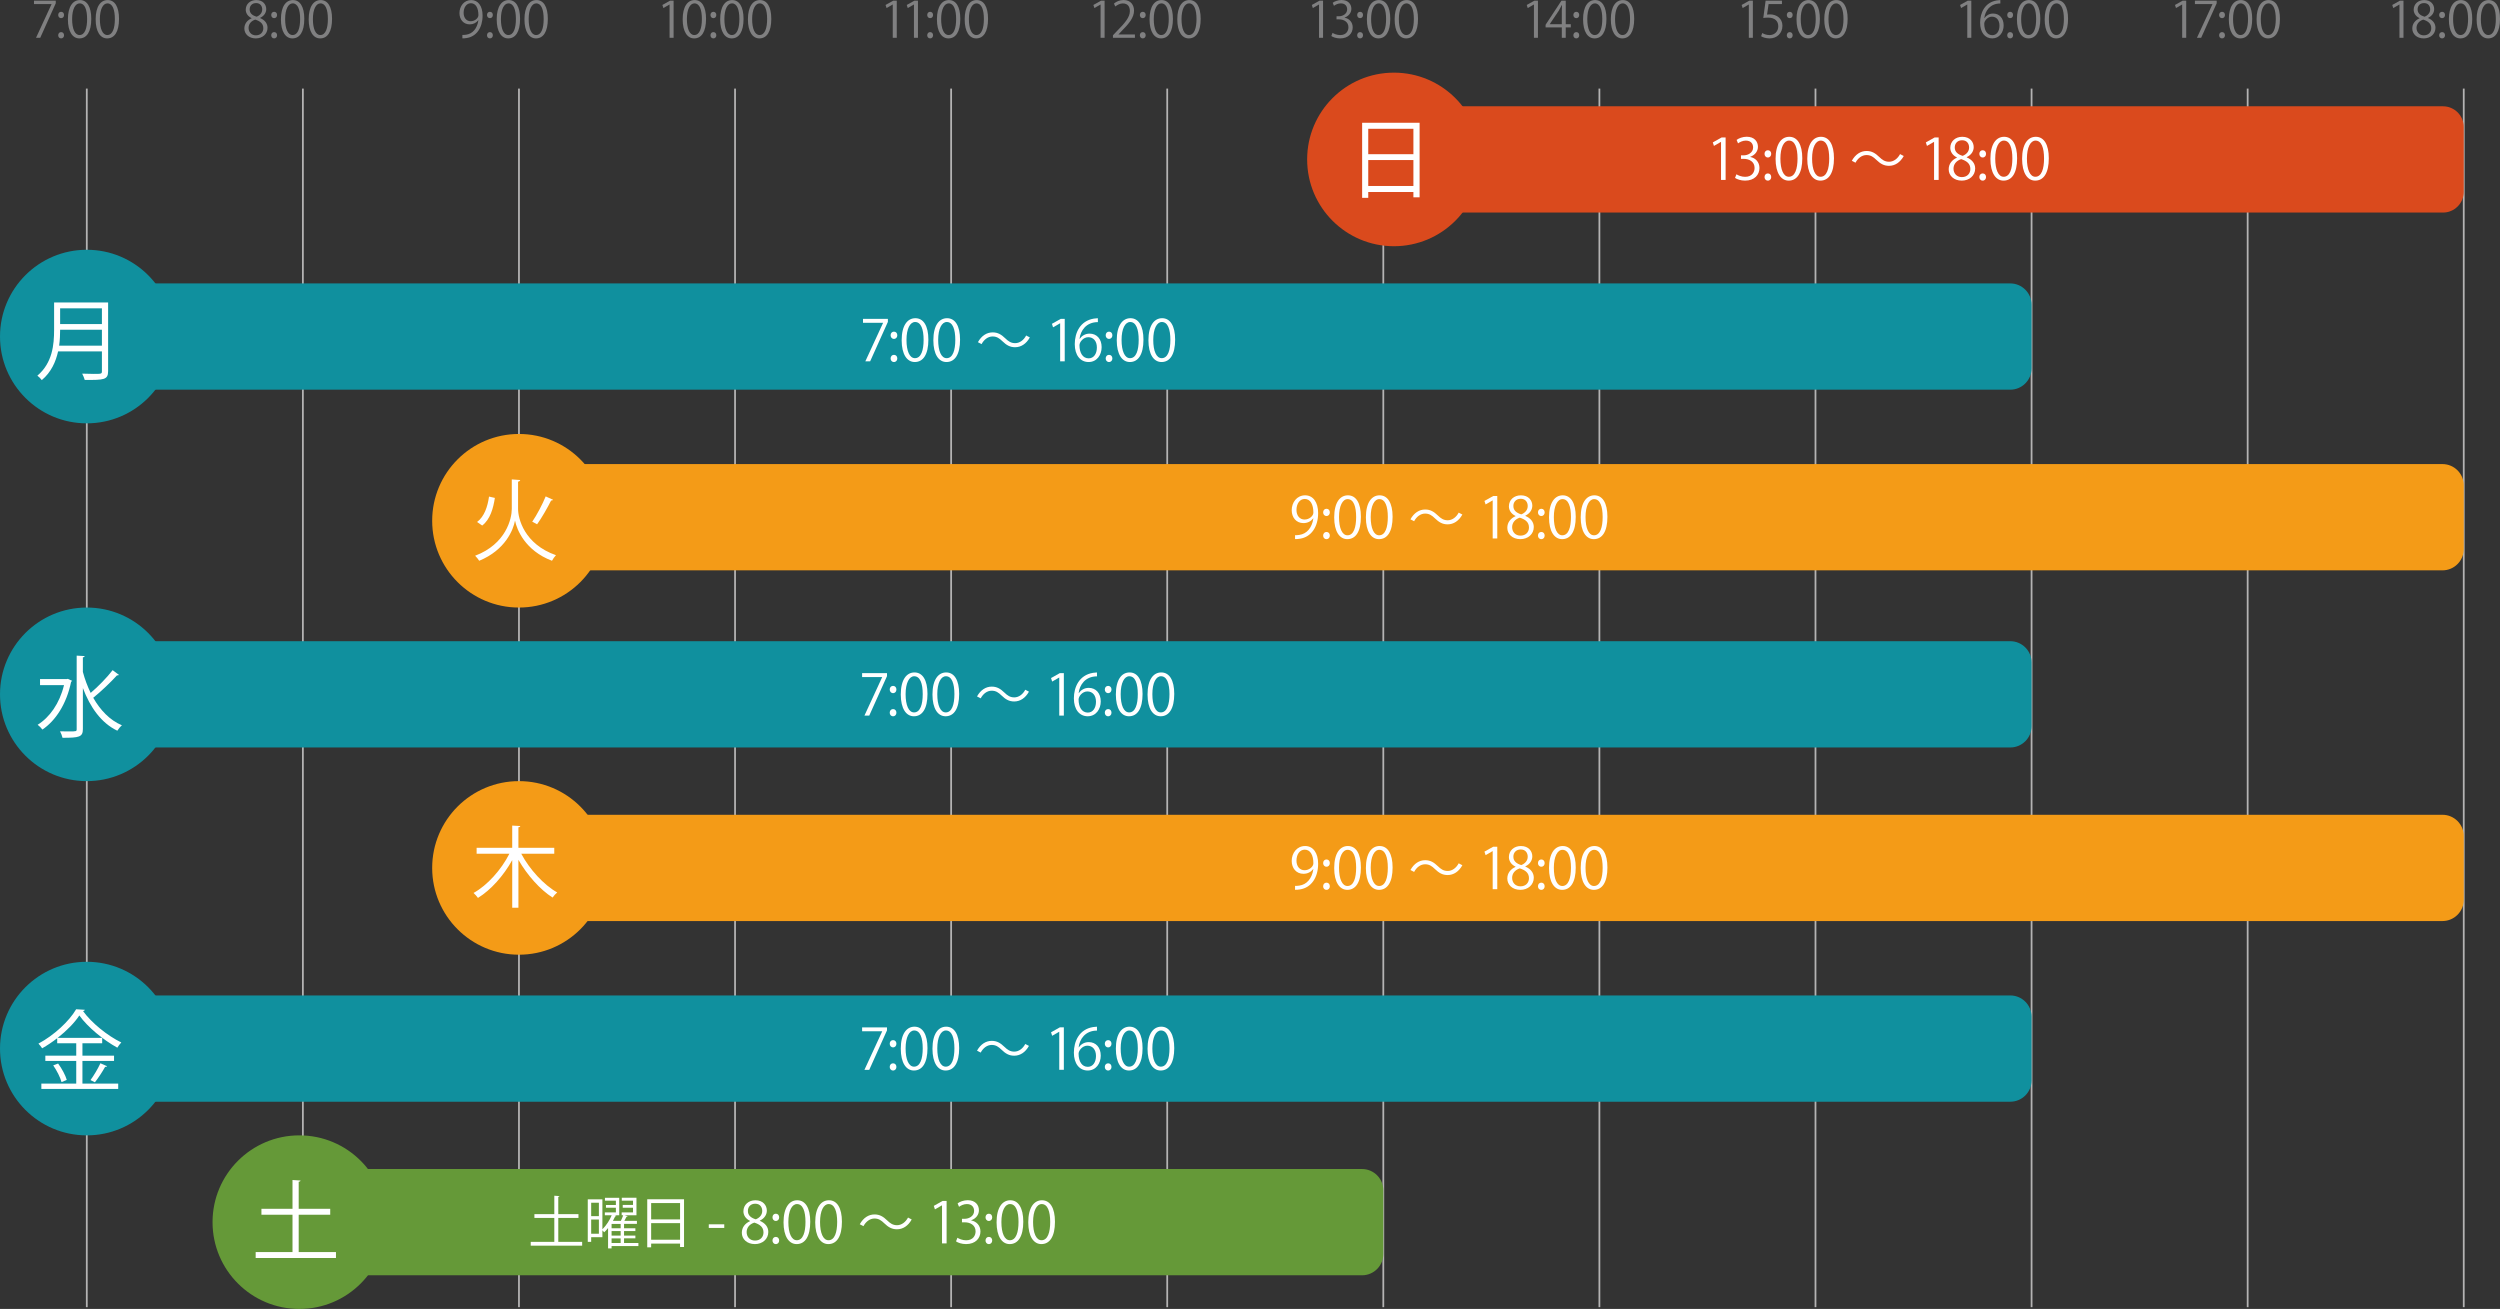 <?xml version="1.0" encoding="utf-8"?>
<!-- Generator: Adobe Illustrator 16.0.0, SVG Export Plug-In . SVG Version: 6.00 Build 0)  -->
<!DOCTYPE svg PUBLIC "-//W3C//DTD SVG 1.0//EN" "http://www.w3.org/TR/2001/REC-SVG-20010904/DTD/svg10.dtd">
<svg version="1.0" id="レイヤー_1" xmlns="http://www.w3.org/2000/svg" xmlns:xlink="http://www.w3.org/1999/xlink" x="0px"
	 y="0px" width="705.734px" height="369.507px" viewBox="0 0 705.734 369.507" enable-background="new 0 0 705.734 369.507"
	 xml:space="preserve">
<rect x="0" y="0" width="705.734" height="369.507" fill="#333333" stroke="none"/>
<g>
	<g>
		<rect x="24.25" y="25.007" fill="#B4B3B3" width="0.5" height="344"/>
		<rect x="85.25" y="25.007" fill="#B4B3B3" width="0.5" height="344"/>
		<rect x="146.25" y="25.007" fill="#B4B3B3" width="0.5" height="344"/>
		<rect x="207.25" y="25.007" fill="#B4B3B3" width="0.5" height="344"/>
		<rect x="268.25" y="25.007" fill="#B4B3B3" width="0.5" height="344"/>
		<rect x="329.25" y="25.007" fill="#B4B3B3" width="0.5" height="344"/>
		<rect x="390.25" y="25.007" fill="#B4B3B3" width="0.5" height="344"/>
		<rect x="451.25" y="25.007" fill="#B4B3B3" width="0.5" height="344"/>
		<rect x="512.25" y="25.007" fill="#B4B3B3" width="0.5" height="344"/>
		<rect x="573.25" y="25.007" fill="#B4B3B3" width="0.5" height="344"/>
		<rect x="634.25" y="25.007" fill="#B4B3B3" width="0.5" height="344"/>
		<rect x="695.25" y="25.007" fill="#B4B3B3" width="0.5" height="344"/>
	</g>
	<g>
		<path fill="#10909E" d="M24,103.988c0,3.311,2.708,6.019,6.019,6.019H567.48c3.311,0,6.02-2.708,6.02-6.019V86.026
			c0-3.311-2.709-6.019-6.02-6.019H30.019c-3.311,0-6.019,2.708-6.019,6.019V103.988z"/>
	</g>
	<g>
		<path fill="#FFFFFF" d="M243.618,90.019h7.026v0.848l-5.01,11.141h-1.36l5.01-10.853v-0.032h-5.666V90.019z"/>
		<path fill="#FFFFFF" d="M251.413,94.645c0-0.592,0.385-1.024,0.944-1.024c0.577,0,0.945,0.432,0.945,1.024
			c0,0.576-0.368,1.024-0.945,1.024C251.75,95.669,251.413,95.172,251.413,94.645z M251.413,101.191
			c0-0.592,0.385-1.024,0.944-1.024c0.577,0,0.945,0.432,0.945,1.024c0,0.561-0.368,1.008-0.945,1.008
			C251.75,102.199,251.413,101.719,251.413,101.191z"/>
		<path fill="#FFFFFF" d="M254.535,96.053c0-4.193,1.632-6.227,3.873-6.227c2.273,0,3.666,2.145,3.666,6.067
			c0,4.162-1.457,6.306-3.842,6.306C256.056,102.199,254.535,100.055,254.535,96.053z M260.729,95.957
			c0-2.993-0.721-5.058-2.401-5.058c-1.425,0-2.433,1.905-2.433,5.058s0.88,5.154,2.385,5.154
			C260.057,101.111,260.729,98.806,260.729,95.957z"/>
		<path fill="#FFFFFF" d="M263.479,96.053c0-4.193,1.632-6.227,3.873-6.227c2.273,0,3.666,2.145,3.666,6.067
			c0,4.162-1.457,6.306-3.842,6.306C265,102.199,263.479,100.055,263.479,96.053z M269.674,95.957c0-2.993-0.721-5.058-2.401-5.058
			c-1.425,0-2.433,1.905-2.433,5.058s0.88,5.154,2.385,5.154C269.001,101.111,269.674,98.806,269.674,95.957z"/>
		<path fill="#FFFFFF" d="M290.717,95.252c-1.008,1.809-2.48,2.769-4.161,2.769c-1.44,0-2.449-0.592-3.569-1.681
			c-0.881-0.848-1.602-1.36-2.785-1.36c-1.297,0-2.434,0.88-3.105,2.161l-1.041-0.544c1.009-1.809,2.481-2.769,4.162-2.769
			c1.44,0,2.449,0.592,3.569,1.681c0.881,0.848,1.617,1.36,2.785,1.36c1.297,0,2.433-0.88,3.105-2.161L290.717,95.252z"/>
		<path fill="#FFFFFF" d="M299.272,102.007v-10.74h-0.032l-1.969,1.136l-0.32-0.992l2.48-1.393h1.137v11.989H299.272z"/>
		<path fill="#FFFFFF" d="M304.79,95.653c0.544-0.8,1.521-1.473,2.802-1.473c2.032,0,3.393,1.521,3.393,3.826
			c0,2.193-1.344,4.193-3.681,4.193s-3.906-1.937-3.906-5.042c0-3.217,1.505-6.579,5.395-7.219c0.448-0.064,0.849-0.112,1.12-0.112
			l0.017,1.104c-3.33,0-4.914,2.417-5.187,4.722H304.79z M309.641,98.102c0-1.84-0.993-2.913-2.434-2.913
			c-1.408,0-2.48,1.376-2.48,2.273c0.016,2.193,0.944,3.698,2.608,3.698C308.728,101.159,309.641,99.911,309.641,98.102z"/>
		<path fill="#FFFFFF" d="M312.128,94.645c0-0.592,0.385-1.024,0.944-1.024c0.577,0,0.945,0.432,0.945,1.024
			c0,0.576-0.368,1.024-0.945,1.024C312.465,95.669,312.128,95.172,312.128,94.645z M312.128,101.191
			c0-0.592,0.385-1.024,0.944-1.024c0.577,0,0.945,0.432,0.945,1.024c0,0.561-0.368,1.008-0.945,1.008
			C312.465,102.199,312.128,101.719,312.128,101.191z"/>
		<path fill="#FFFFFF" d="M315.25,96.053c0-4.193,1.632-6.227,3.873-6.227c2.273,0,3.666,2.145,3.666,6.067
			c0,4.162-1.457,6.306-3.842,6.306C316.771,102.199,315.25,100.055,315.25,96.053z M321.444,95.957
			c0-2.993-0.721-5.058-2.401-5.058c-1.425,0-2.433,1.905-2.433,5.058s0.88,5.154,2.385,5.154
			C320.771,101.111,321.444,98.806,321.444,95.957z"/>
		<path fill="#FFFFFF" d="M324.194,96.053c0-4.193,1.632-6.227,3.873-6.227c2.273,0,3.666,2.145,3.666,6.067
			c0,4.162-1.457,6.306-3.842,6.306C325.715,102.199,324.194,100.055,324.194,96.053z M330.389,95.957
			c0-2.993-0.721-5.058-2.401-5.058c-1.425,0-2.433,1.905-2.433,5.058s0.88,5.154,2.385,5.154
			C329.716,101.111,330.389,98.806,330.389,95.957z"/>
	</g>
	<g>
		<path fill="#808081" d="M71.011,5.113c-1.135-0.546-1.64-1.471-1.64-2.367c0-1.625,1.275-2.731,2.97-2.731
			c1.905,0,2.815,1.289,2.815,2.549c0,0.896-0.476,1.877-1.723,2.479v0.056c1.289,0.546,2.087,1.485,2.087,2.746
			c0,1.779-1.456,2.998-3.306,2.998c-2.003,0-3.235-1.274-3.235-2.788c0-1.358,0.813-2.339,2.031-2.885V5.113z M74.331,7.97
			c0-1.316-0.883-1.989-2.27-2.437c-1.232,0.406-1.891,1.303-1.891,2.339c0,1.191,0.799,2.102,2.06,2.102
			C73.575,9.974,74.331,9.063,74.331,7.97z M70.479,2.633c-0.015,1.121,0.784,1.737,1.946,2.087c0.911-0.35,1.598-1.064,1.598-2.059
			c0-0.883-0.491-1.793-1.724-1.793C71.081,0.869,70.479,1.723,70.479,2.633z"/>
		<path fill="#808081" d="M76.564,4.23c0-0.519,0.336-0.896,0.826-0.896c0.504,0,0.826,0.378,0.826,0.896
			c0,0.504-0.322,0.896-0.826,0.896C76.858,5.127,76.564,4.692,76.564,4.23z M76.564,9.959c0-0.518,0.336-0.896,0.826-0.896
			c0.504,0,0.826,0.378,0.826,0.896c0,0.49-0.322,0.882-0.826,0.882C76.858,10.842,76.564,10.422,76.564,9.959z"/>
		<path fill="#808081" d="M79.304,5.463c0-3.67,1.429-5.449,3.39-5.449c1.989,0,3.208,1.877,3.208,5.309
			c0,3.642-1.275,5.519-3.362,5.519C80.634,10.842,79.304,8.965,79.304,5.463z M84.725,5.379c0-2.619-0.631-4.426-2.102-4.426
			c-1.246,0-2.129,1.667-2.129,4.426c0,2.76,0.771,4.511,2.087,4.511C84.136,9.89,84.725,7.872,84.725,5.379z"/>
		<path fill="#808081" d="M87.139,5.463c0-3.67,1.429-5.449,3.39-5.449c1.989,0,3.208,1.877,3.208,5.309
			c0,3.642-1.275,5.519-3.362,5.519C88.469,10.842,87.139,8.965,87.139,5.463z M92.56,5.379c0-2.619-0.631-4.426-2.102-4.426
			c-1.246,0-2.129,1.667-2.129,4.426c0,2.76,0.771,4.511,2.087,4.511C91.971,9.89,92.56,7.872,92.56,5.379z"/>
	</g>
	<g>
		<path fill="#808081" d="M9.594,0.182h6.149v0.743l-4.385,9.749h-1.19l4.384-9.497V1.148H9.594V0.182z"/>
		<path fill="#808081" d="M16.429,4.23c0-0.519,0.336-0.896,0.826-0.896c0.504,0,0.826,0.378,0.826,0.896
			c0,0.504-0.322,0.896-0.826,0.896C16.723,5.127,16.429,4.692,16.429,4.23z M16.429,9.959c0-0.518,0.336-0.896,0.826-0.896
			c0.504,0,0.826,0.378,0.826,0.896c0,0.49-0.322,0.882-0.826,0.882C16.723,10.842,16.429,10.422,16.429,9.959z"/>
		<path fill="#808081" d="M19.169,5.463c0-3.67,1.429-5.449,3.39-5.449c1.989,0,3.208,1.877,3.208,5.309
			c0,3.642-1.275,5.519-3.362,5.519C20.499,10.842,19.169,8.965,19.169,5.463z M24.59,5.379c0-2.619-0.631-4.426-2.102-4.426
			c-1.246,0-2.129,1.667-2.129,4.426c0,2.76,0.771,4.511,2.087,4.511C24.001,9.89,24.59,7.872,24.59,5.379z"/>
		<path fill="#808081" d="M27.003,5.463c0-3.67,1.429-5.449,3.39-5.449c1.989,0,3.208,1.877,3.208,5.309
			c0,3.642-1.275,5.519-3.362,5.519C28.333,10.842,27.003,8.965,27.003,5.463z M32.424,5.379c0-2.619-0.631-4.426-2.102-4.426
			c-1.246,0-2.129,1.667-2.129,4.426c0,2.76,0.771,4.511,2.087,4.511C31.835,9.89,32.424,7.872,32.424,5.379z"/>
	</g>
	<g>
		<path fill="#808081" d="M135.011,5.715c-0.574,0.728-1.387,1.163-2.409,1.163c-1.793,0-2.899-1.401-2.899-3.18
			c0-1.919,1.261-3.684,3.32-3.684c1.961,0,3.207,1.709,3.207,4.384c0,3.488-1.765,5.911-4.454,6.332
			c-0.49,0.084-0.938,0.112-1.247,0.098V9.861c0.295,0.028,0.631-0.014,1.079-0.07c1.765-0.252,3.096-1.681,3.445-4.076H135.011z
			 M130.879,3.628c0,1.415,0.799,2.367,2.003,2.367c1.135,0,2.171-0.868,2.171-1.709c0-2.017-0.742-3.375-2.129-3.375
			C131.705,0.911,130.879,2.059,130.879,3.628z"/>
		<path fill="#808081" d="M137.477,4.23c0-0.519,0.336-0.896,0.826-0.896c0.504,0,0.826,0.378,0.826,0.896
			c0,0.504-0.322,0.896-0.826,0.896C137.771,5.127,137.477,4.692,137.477,4.23z M137.477,9.959c0-0.518,0.336-0.896,0.826-0.896
			c0.504,0,0.826,0.378,0.826,0.896c0,0.49-0.322,0.882-0.826,0.882C137.771,10.842,137.477,10.422,137.477,9.959z"/>
		<path fill="#808081" d="M140.217,5.463c0-3.67,1.429-5.449,3.39-5.449c1.989,0,3.208,1.877,3.208,5.309
			c0,3.642-1.275,5.519-3.362,5.519C141.547,10.842,140.217,8.965,140.217,5.463z M145.638,5.379c0-2.619-0.631-4.426-2.102-4.426
			c-1.246,0-2.129,1.667-2.129,4.426c0,2.76,0.771,4.511,2.087,4.511C145.049,9.89,145.638,7.872,145.638,5.379z"/>
		<path fill="#808081" d="M148.052,5.463c0-3.67,1.429-5.449,3.39-5.449c1.989,0,3.208,1.877,3.208,5.309
			c0,3.642-1.275,5.519-3.362,5.519C149.382,10.842,148.052,8.965,148.052,5.463z M153.473,5.379c0-2.619-0.631-4.426-2.102-4.426
			c-1.246,0-2.129,1.667-2.129,4.426c0,2.76,0.771,4.511,2.087,4.511C152.884,9.89,153.473,7.872,153.473,5.379z"/>
	</g>
	<g>
		<path fill="#808081" d="M189.019,10.674V1.275h-0.027l-1.724,0.995l-0.279-0.869l2.171-1.219h0.994v10.492H189.019z"/>
		<path fill="#808081" d="M192.715,5.463c0-3.67,1.429-5.449,3.39-5.449c1.989,0,3.208,1.877,3.208,5.309
			c0,3.642-1.275,5.519-3.362,5.519C194.045,10.842,192.715,8.965,192.715,5.463z M198.136,5.379c0-2.619-0.631-4.426-2.102-4.426
			c-1.246,0-2.129,1.667-2.129,4.426c0,2.76,0.771,4.511,2.087,4.511C197.547,9.89,198.136,7.872,198.136,5.379z"/>
		<path fill="#808081" d="M200.56,4.23c0-0.519,0.336-0.896,0.826-0.896c0.504,0,0.826,0.378,0.826,0.896
			c0,0.504-0.322,0.896-0.826,0.896C200.854,5.127,200.56,4.692,200.56,4.23z M200.56,9.959c0-0.518,0.336-0.896,0.826-0.896
			c0.504,0,0.826,0.378,0.826,0.896c0,0.49-0.322,0.882-0.826,0.882C200.854,10.842,200.56,10.422,200.56,9.959z"/>
		<path fill="#808081" d="M203.3,5.463c0-3.67,1.429-5.449,3.39-5.449c1.989,0,3.208,1.877,3.208,5.309
			c0,3.642-1.275,5.519-3.362,5.519C204.63,10.842,203.3,8.965,203.3,5.463z M208.721,5.379c0-2.619-0.631-4.426-2.102-4.426
			c-1.246,0-2.129,1.667-2.129,4.426c0,2.76,0.771,4.511,2.087,4.511C208.132,9.89,208.721,7.872,208.721,5.379z"/>
		<path fill="#808081" d="M211.134,5.463c0-3.67,1.429-5.449,3.39-5.449c1.989,0,3.208,1.877,3.208,5.309
			c0,3.642-1.275,5.519-3.362,5.519C212.464,10.842,211.134,8.965,211.134,5.463z M216.555,5.379c0-2.619-0.631-4.426-2.102-4.426
			c-1.246,0-2.129,1.667-2.129,4.426c0,2.76,0.771,4.511,2.087,4.511C215.966,9.89,216.555,7.872,216.555,5.379z"/>
	</g>
	<g>
		<path fill="#808081" d="M252.019,10.674V1.275h-0.027l-1.724,0.995l-0.279-0.869l2.171-1.219h0.994v10.492H252.019z"/>
		<path fill="#808081" d="M258.002,10.674V1.275h-0.027l-1.724,0.995l-0.279-0.869l2.171-1.219h0.994v10.492H258.002z"/>
		<path fill="#808081" d="M261.748,4.23c0-0.519,0.336-0.896,0.826-0.896c0.504,0,0.826,0.378,0.826,0.896
			c0,0.504-0.322,0.896-0.826,0.896C262.042,5.127,261.748,4.692,261.748,4.23z M261.748,9.959c0-0.518,0.336-0.896,0.826-0.896
			c0.504,0,0.826,0.378,0.826,0.896c0,0.49-0.322,0.882-0.826,0.882C262.042,10.842,261.748,10.422,261.748,9.959z"/>
		<path fill="#808081" d="M264.489,5.463c0-3.67,1.429-5.449,3.39-5.449c1.989,0,3.208,1.877,3.208,5.309
			c0,3.642-1.275,5.519-3.362,5.519C265.819,10.842,264.489,8.965,264.489,5.463z M269.91,5.379c0-2.619-0.631-4.426-2.102-4.426
			c-1.246,0-2.129,1.667-2.129,4.426c0,2.76,0.771,4.511,2.087,4.511C269.321,9.89,269.91,7.872,269.91,5.379z"/>
		<path fill="#808081" d="M272.323,5.463c0-3.67,1.429-5.449,3.39-5.449c1.989,0,3.208,1.877,3.208,5.309
			c0,3.642-1.275,5.519-3.362,5.519C273.653,10.842,272.323,8.965,272.323,5.463z M277.744,5.379c0-2.619-0.631-4.426-2.102-4.426
			c-1.246,0-2.129,1.667-2.129,4.426c0,2.76,0.771,4.511,2.087,4.511C277.155,9.89,277.744,7.872,277.744,5.379z"/>
	</g>
	<g>
		<path fill="#808081" d="M310.686,10.674V1.275h-0.027l-1.724,0.995l-0.279-0.869l2.171-1.219h0.994v10.492H310.686z"/>
		<path fill="#808081" d="M320.383,10.674h-6.205V9.959l1.022-1.079c2.493-2.521,3.754-4.048,3.754-5.757
			c0-1.121-0.49-2.157-2.003-2.157c-0.841,0-1.597,0.462-2.102,0.868l-0.392-0.813C315.103,0.448,316.055,0,317.175,0
			c2.115,0,2.956,1.541,2.956,2.984c0,1.975-1.387,3.656-3.558,5.841l-0.827,0.869v0.028h4.637V10.674z"/>
		<path fill="#808081" d="M321.77,4.23c0-0.519,0.336-0.896,0.826-0.896c0.504,0,0.826,0.378,0.826,0.896
			c0,0.504-0.322,0.896-0.826,0.896C322.063,5.127,321.77,4.692,321.77,4.23z M321.77,9.959c0-0.518,0.336-0.896,0.826-0.896
			c0.504,0,0.826,0.378,0.826,0.896c0,0.49-0.322,0.882-0.826,0.882C322.063,10.842,321.77,10.422,321.77,9.959z"/>
		<path fill="#808081" d="M324.511,5.463c0-3.67,1.429-5.449,3.39-5.449c1.989,0,3.208,1.877,3.208,5.309
			c0,3.642-1.275,5.519-3.362,5.519C325.841,10.842,324.511,8.965,324.511,5.463z M329.932,5.379c0-2.619-0.631-4.426-2.102-4.426
			c-1.246,0-2.129,1.667-2.129,4.426c0,2.76,0.771,4.511,2.087,4.511C329.343,9.89,329.932,7.872,329.932,5.379z"/>
		<path fill="#808081" d="M332.345,5.463c0-3.67,1.429-5.449,3.39-5.449c1.989,0,3.208,1.877,3.208,5.309
			c0,3.642-1.275,5.519-3.362,5.519C333.675,10.842,332.345,8.965,332.345,5.463z M337.766,5.379c0-2.619-0.631-4.426-2.102-4.426
			c-1.246,0-2.129,1.667-2.129,4.426c0,2.76,0.771,4.511,2.087,4.511C337.177,9.89,337.766,7.872,337.766,5.379z"/>
	</g>
	<g>
		<path fill="#808081" d="M372.352,10.674V1.275h-0.027l-1.724,0.995l-0.279-0.869l2.171-1.219h0.994v10.492H372.352z"/>
		<path fill="#808081" d="M379.577,5.001c1.232,0.21,2.283,1.205,2.283,2.717c0,1.667-1.205,3.124-3.558,3.124
			c-1.051,0-2.004-0.336-2.479-0.672l0.35-0.896c0.379,0.252,1.219,0.63,2.144,0.63c1.765,0,2.339-1.232,2.339-2.199
			c0-1.541-1.303-2.241-2.675-2.241h-0.687V4.595h0.687c1.008,0,2.311-0.63,2.311-1.947c0-0.911-0.546-1.695-1.807-1.695
			c-0.771,0-1.499,0.378-1.919,0.687l-0.351-0.854C376.719,0.392,377.7,0,378.708,0c1.919,0,2.773,1.219,2.773,2.479
			c0,1.079-0.687,2.045-1.905,2.479V5.001z"/>
		<path fill="#808081" d="M383.123,4.23c0-0.519,0.336-0.896,0.826-0.896c0.504,0,0.826,0.378,0.826,0.896
			c0,0.504-0.322,0.896-0.826,0.896C383.417,5.127,383.123,4.692,383.123,4.23z M383.123,9.959c0-0.518,0.336-0.896,0.826-0.896
			c0.504,0,0.826,0.378,0.826,0.896c0,0.49-0.322,0.882-0.826,0.882C383.417,10.842,383.123,10.422,383.123,9.959z"/>
		<path fill="#808081" d="M385.864,5.463c0-3.67,1.429-5.449,3.39-5.449c1.989,0,3.208,1.877,3.208,5.309
			c0,3.642-1.275,5.519-3.362,5.519C387.194,10.842,385.864,8.965,385.864,5.463z M391.285,5.379c0-2.619-0.631-4.426-2.102-4.426
			c-1.246,0-2.129,1.667-2.129,4.426c0,2.76,0.771,4.511,2.087,4.511C390.696,9.89,391.285,7.872,391.285,5.379z"/>
		<path fill="#808081" d="M393.698,5.463c0-3.67,1.429-5.449,3.39-5.449c1.989,0,3.208,1.877,3.208,5.309
			c0,3.642-1.275,5.519-3.362,5.519C395.028,10.842,393.698,8.965,393.698,5.463z M399.119,5.379c0-2.619-0.631-4.426-2.102-4.426
			c-1.246,0-2.129,1.667-2.129,4.426c0,2.76,0.771,4.511,2.087,4.511C398.53,9.89,399.119,7.872,399.119,5.379z"/>
	</g>
	<g>
		<path fill="#808081" d="M433.019,10.674V1.275h-0.027l-1.725,0.995l-0.279-0.869l2.172-1.219h0.994v10.492H433.019z"/>
		<path fill="#808081" d="M441.996,10.674h-1.107V7.732h-4.58V6.99l4.482-6.808h1.205v6.654h1.428v0.896h-1.428V10.674z
			 M437.486,6.836h3.402V3.11c0-0.574,0.029-1.135,0.057-1.681h-0.057c-0.322,0.645-0.574,1.093-0.84,1.569l-2.563,3.81V6.836z"/>
		<path fill="#808081" d="M444.152,4.23c0-0.519,0.336-0.896,0.826-0.896c0.504,0,0.826,0.378,0.826,0.896
			c0,0.504-0.322,0.896-0.826,0.896C444.445,5.127,444.152,4.692,444.152,4.23z M444.152,9.959c0-0.518,0.336-0.896,0.826-0.896
			c0.504,0,0.826,0.378,0.826,0.896c0,0.49-0.322,0.882-0.826,0.882C444.445,10.842,444.152,10.422,444.152,9.959z"/>
		<path fill="#808081" d="M446.892,5.463c0-3.67,1.43-5.449,3.391-5.449c1.988,0,3.207,1.877,3.207,5.309
			c0,3.642-1.275,5.519-3.361,5.519C448.222,10.842,446.892,8.965,446.892,5.463z M452.314,5.379c0-2.619-0.631-4.426-2.102-4.426
			c-1.246,0-2.129,1.667-2.129,4.426c0,2.76,0.77,4.511,2.086,4.511C451.724,9.89,452.314,7.872,452.314,5.379z"/>
		<path fill="#808081" d="M454.726,5.463c0-3.67,1.43-5.449,3.391-5.449c1.988,0,3.207,1.877,3.207,5.309
			c0,3.642-1.275,5.519-3.361,5.519C456.056,10.842,454.726,8.965,454.726,5.463z M460.148,5.379c0-2.619-0.631-4.426-2.102-4.426
			c-1.246,0-2.129,1.667-2.129,4.426c0,2.76,0.77,4.511,2.086,4.511C459.558,9.89,460.148,7.872,460.148,5.379z"/>
	</g>
	<g>
		<path fill="#808081" d="M493.685,10.674V1.275h-0.027l-1.724,0.995l-0.279-0.869l2.171-1.219h0.994v10.492H493.685z"/>
		<path fill="#808081" d="M503.032,0.182v0.966h-3.769l-0.434,2.97c0.224-0.028,0.448-0.056,0.813-0.056
			c1.862,0,3.529,1.106,3.529,3.222c0,2.073-1.541,3.558-3.613,3.558c-1.051,0-1.934-0.308-2.41-0.616l0.337-0.911
			c0.392,0.266,1.162,0.588,2.073,0.588c1.316,0,2.451-0.966,2.437-2.479c0-1.442-0.924-2.451-2.885-2.451
			c-0.561,0-0.995,0.042-1.345,0.098l0.658-4.889H503.032z"/>
		<path fill="#808081" d="M504.405,4.23c0-0.519,0.336-0.896,0.826-0.896c0.504,0,0.826,0.378,0.826,0.896
			c0,0.504-0.322,0.896-0.826,0.896C504.699,5.127,504.405,4.692,504.405,4.23z M504.405,9.959c0-0.518,0.336-0.896,0.826-0.896
			c0.504,0,0.826,0.378,0.826,0.896c0,0.49-0.322,0.882-0.826,0.882C504.699,10.842,504.405,10.422,504.405,9.959z"/>
		<path fill="#808081" d="M507.146,5.463c0-3.67,1.429-5.449,3.39-5.449c1.989,0,3.208,1.877,3.208,5.309
			c0,3.642-1.275,5.519-3.362,5.519C508.476,10.842,507.146,8.965,507.146,5.463z M512.567,5.379c0-2.619-0.631-4.426-2.102-4.426
			c-1.246,0-2.129,1.667-2.129,4.426c0,2.76,0.771,4.511,2.087,4.511C511.978,9.89,512.567,7.872,512.567,5.379z"/>
		<path fill="#808081" d="M514.98,5.463c0-3.67,1.429-5.449,3.39-5.449c1.989,0,3.208,1.877,3.208,5.309
			c0,3.642-1.275,5.519-3.362,5.519C516.31,10.842,514.98,8.965,514.98,5.463z M520.401,5.379c0-2.619-0.631-4.426-2.102-4.426
			c-1.246,0-2.129,1.667-2.129,4.426c0,2.76,0.771,4.511,2.087,4.511C519.812,9.89,520.401,7.872,520.401,5.379z"/>
	</g>
	<g>
		<path fill="#808081" d="M555.351,10.674V1.275h-0.027l-1.723,0.995l-0.279-0.869l2.17-1.219h0.994v10.492H555.351z"/>
		<path fill="#808081" d="M560.193,5.113c0.477-0.7,1.332-1.289,2.451-1.289c1.779,0,2.971,1.331,2.971,3.348
			c0,1.919-1.178,3.67-3.223,3.67s-3.418-1.695-3.418-4.412c0-2.815,1.318-5.757,4.721-6.317c0.393-0.056,0.742-0.098,0.98-0.098
			l0.016,0.966c-2.914,0-4.301,2.115-4.539,4.132H560.193z M564.437,7.256c0-1.611-0.867-2.549-2.129-2.549
			c-1.232,0-2.17,1.205-2.17,1.989c0.014,1.919,0.826,3.236,2.283,3.236C563.64,9.932,564.437,8.839,564.437,7.256z"/>
		<path fill="#808081" d="M566.626,4.23c0-0.519,0.336-0.896,0.826-0.896c0.504,0,0.826,0.378,0.826,0.896
			c0,0.504-0.322,0.896-0.826,0.896C566.919,5.127,566.626,4.692,566.626,4.23z M566.626,9.959c0-0.518,0.336-0.896,0.826-0.896
			c0.504,0,0.826,0.378,0.826,0.896c0,0.49-0.322,0.882-0.826,0.882C566.919,10.842,566.626,10.422,566.626,9.959z"/>
		<path fill="#808081" d="M569.367,5.463c0-3.67,1.43-5.449,3.391-5.449c1.988,0,3.207,1.877,3.207,5.309
			c0,3.642-1.275,5.519-3.361,5.519C570.697,10.842,569.367,8.965,569.367,5.463z M574.789,5.379c0-2.619-0.631-4.426-2.102-4.426
			c-1.246,0-2.129,1.667-2.129,4.426c0,2.76,0.77,4.511,2.086,4.511C574.199,9.89,574.789,7.872,574.789,5.379z"/>
		<path fill="#808081" d="M577.201,5.463c0-3.67,1.43-5.449,3.391-5.449c1.988,0,3.207,1.877,3.207,5.309
			c0,3.642-1.275,5.519-3.361,5.519C578.531,10.842,577.201,8.965,577.201,5.463z M582.623,5.379c0-2.619-0.631-4.426-2.102-4.426
			c-1.246,0-2.129,1.667-2.129,4.426c0,2.76,0.77,4.511,2.086,4.511C582.033,9.89,582.623,7.872,582.623,5.379z"/>
	</g>
	<g>
		<path fill="#808081" d="M616.018,10.674V1.275h-0.027l-1.724,0.995l-0.279-0.869l2.171-1.219h0.994v10.492H616.018z"/>
		<path fill="#808081" d="M619.608,0.182h6.149v0.743l-4.385,9.749h-1.19l4.384-9.497V1.148h-4.958V0.182z"/>
		<path fill="#808081" d="M626.443,4.23c0-0.519,0.336-0.896,0.826-0.896c0.504,0,0.826,0.378,0.826,0.896
			c0,0.504-0.322,0.896-0.826,0.896C626.737,5.127,626.443,4.692,626.443,4.23z M626.443,9.959c0-0.518,0.336-0.896,0.826-0.896
			c0.504,0,0.826,0.378,0.826,0.896c0,0.49-0.322,0.882-0.826,0.882C626.737,10.842,626.443,10.422,626.443,9.959z"/>
		<path fill="#808081" d="M629.183,5.463c0-3.67,1.429-5.449,3.39-5.449c1.989,0,3.208,1.877,3.208,5.309
			c0,3.642-1.275,5.519-3.362,5.519C630.513,10.842,629.183,8.965,629.183,5.463z M634.604,5.379c0-2.619-0.631-4.426-2.102-4.426
			c-1.246,0-2.129,1.667-2.129,4.426c0,2.76,0.771,4.511,2.087,4.511C634.015,9.89,634.604,7.872,634.604,5.379z"/>
		<path fill="#808081" d="M637.018,5.463c0-3.67,1.429-5.449,3.39-5.449c1.989,0,3.208,1.877,3.208,5.309
			c0,3.642-1.275,5.519-3.362,5.519C638.348,10.842,637.018,8.965,637.018,5.463z M642.439,5.379c0-2.619-0.631-4.426-2.102-4.426
			c-1.246,0-2.129,1.667-2.129,4.426c0,2.76,0.771,4.511,2.087,4.511C641.85,9.89,642.439,7.872,642.439,5.379z"/>
	</g>
	<g>
		<path fill="#808081" d="M677.351,10.674V1.275h-0.027L675.6,2.27l-0.279-0.869l2.171-1.219h0.994v10.492H677.351z"/>
		<path fill="#808081" d="M683.008,5.113c-1.135-0.546-1.64-1.471-1.64-2.367c0-1.625,1.275-2.731,2.97-2.731
			c1.905,0,2.815,1.289,2.815,2.549c0,0.896-0.476,1.877-1.723,2.479v0.056c1.289,0.546,2.087,1.485,2.087,2.746
			c0,1.779-1.456,2.998-3.306,2.998c-2.003,0-3.235-1.274-3.235-2.788c0-1.358,0.813-2.339,2.031-2.885V5.113z M686.328,7.97
			c0-1.316-0.883-1.989-2.27-2.437c-1.232,0.406-1.891,1.303-1.891,2.339c0,1.191,0.799,2.102,2.06,2.102
			C685.572,9.974,686.328,9.063,686.328,7.97z M682.476,2.633c-0.015,1.121,0.784,1.737,1.946,2.087
			c0.911-0.35,1.598-1.064,1.598-2.059c0-0.883-0.49-1.793-1.724-1.793C683.078,0.869,682.476,1.723,682.476,2.633z"/>
		<path fill="#808081" d="M688.561,4.23c0-0.519,0.336-0.896,0.826-0.896c0.504,0,0.826,0.378,0.826,0.896
			c0,0.504-0.322,0.896-0.826,0.896C688.855,5.127,688.561,4.692,688.561,4.23z M688.561,9.959c0-0.518,0.336-0.896,0.826-0.896
			c0.504,0,0.826,0.378,0.826,0.896c0,0.49-0.322,0.882-0.826,0.882C688.855,10.842,688.561,10.422,688.561,9.959z"/>
		<path fill="#808081" d="M691.302,5.463c0-3.67,1.429-5.449,3.39-5.449c1.989,0,3.208,1.877,3.208,5.309
			c0,3.642-1.275,5.519-3.362,5.519C692.632,10.842,691.302,8.965,691.302,5.463z M696.723,5.379c0-2.619-0.631-4.426-2.102-4.426
			c-1.246,0-2.129,1.667-2.129,4.426c0,2.76,0.771,4.511,2.087,4.511C696.134,9.89,696.723,7.872,696.723,5.379z"/>
		<path fill="#808081" d="M699.136,5.463c0-3.67,1.429-5.449,3.39-5.449c1.989,0,3.208,1.877,3.208,5.309
			c0,3.642-1.275,5.519-3.362,5.519C700.466,10.842,699.136,8.965,699.136,5.463z M704.557,5.379c0-2.619-0.631-4.426-2.102-4.426
			c-1.246,0-2.129,1.667-2.129,4.426c0,2.76,0.771,4.511,2.087,4.511C703.968,9.89,704.557,7.872,704.557,5.379z"/>
	</g>
	<g>
		<path fill="#F49B17" d="M145.5,155.007c0,3.3,2.7,6,6,6h538c3.3,0,6-2.7,6-6v-18c0-3.3-2.7-6-6-6h-538c-3.3,0-6,2.7-6,6V155.007z"
			/>
	</g>
	<g>
		<path fill="#FFFFFF" d="M370.708,146.341c-0.656,0.833-1.584,1.329-2.754,1.329c-2.049,0-3.313-1.601-3.313-3.633
			c0-2.193,1.441-4.21,3.793-4.21c2.242,0,3.666,1.953,3.666,5.01c0,3.986-2.018,6.755-5.09,7.235
			c-0.561,0.096-1.072,0.128-1.426,0.112v-1.104c0.338,0.032,0.721-0.016,1.232-0.08c2.018-0.288,3.539-1.921,3.939-4.658H370.708z
			 M365.986,143.956c0,1.617,0.912,2.705,2.289,2.705c1.297,0,2.482-0.992,2.482-1.953c0-2.305-0.85-3.858-2.434-3.858
			C366.931,140.851,365.986,142.164,365.986,143.956z"/>
		<path fill="#FFFFFF" d="M373.513,144.645c0-0.592,0.385-1.024,0.945-1.024c0.576,0,0.945,0.432,0.945,1.024
			c0,0.576-0.369,1.024-0.945,1.024C373.851,145.669,373.513,145.172,373.513,144.645z M373.513,151.191
			c0-0.592,0.385-1.024,0.945-1.024c0.576,0,0.945,0.432,0.945,1.024c0,0.561-0.369,1.008-0.945,1.008
			C373.851,152.199,373.513,151.719,373.513,151.191z"/>
		<path fill="#FFFFFF" d="M376.636,146.053c0-4.193,1.631-6.227,3.873-6.227c2.273,0,3.666,2.145,3.666,6.067
			c0,4.162-1.457,6.306-3.842,6.306C378.156,152.199,376.636,150.055,376.636,146.053z M382.83,145.957
			c0-2.993-0.721-5.058-2.4-5.058c-1.426,0-2.434,1.905-2.434,5.058s0.881,5.154,2.385,5.154
			C382.158,151.111,382.83,148.806,382.83,145.957z"/>
		<path fill="#FFFFFF" d="M385.582,146.053c0-4.193,1.631-6.227,3.873-6.227c2.273,0,3.666,2.145,3.666,6.067
			c0,4.162-1.457,6.306-3.842,6.306C387.101,152.199,385.582,150.055,385.582,146.053z M391.775,145.957
			c0-2.993-0.721-5.058-2.4-5.058c-1.426,0-2.434,1.905-2.434,5.058s0.881,5.154,2.385,5.154
			C391.103,151.111,391.775,148.806,391.775,145.957z"/>
		<path fill="#FFFFFF" d="M412.818,145.252c-1.008,1.809-2.48,2.769-4.16,2.769c-1.441,0-2.449-0.592-3.57-1.681
			c-0.881-0.848-1.602-1.36-2.785-1.36c-1.297,0-2.434,0.88-3.105,2.161l-1.041-0.544c1.01-1.809,2.482-2.769,4.162-2.769
			c1.441,0,2.449,0.592,3.57,1.681c0.881,0.848,1.617,1.36,2.785,1.36c1.297,0,2.432-0.88,3.105-2.161L412.818,145.252z"/>
		<path fill="#FFFFFF" d="M421.375,152.007v-10.74h-0.033l-1.969,1.136l-0.32-0.992l2.48-1.393h1.137v11.989H421.375z"/>
		<path fill="#FFFFFF" d="M427.824,145.653c-1.295-0.625-1.871-1.681-1.871-2.705c0-1.857,1.455-3.122,3.393-3.122
			c2.178,0,3.217,1.473,3.217,2.914c0,1.024-0.543,2.145-1.969,2.833v0.064c1.473,0.625,2.385,1.697,2.385,3.137
			c0,2.033-1.664,3.425-3.777,3.425c-2.289,0-3.697-1.457-3.697-3.185c0-1.553,0.928-2.673,2.32-3.297V145.653z M431.619,148.918
			c0-1.504-1.01-2.273-2.594-2.785c-1.408,0.464-2.16,1.489-2.16,2.673c0,1.36,0.912,2.401,2.352,2.401
			C430.753,151.207,431.619,150.167,431.619,148.918z M427.216,142.82c-0.016,1.28,0.896,1.984,2.225,2.385
			c1.041-0.4,1.824-1.216,1.824-2.353c0-1.008-0.559-2.049-1.969-2.049C427.904,140.803,427.216,141.779,427.216,142.82z"/>
		<path fill="#FFFFFF" d="M434.158,144.645c0-0.592,0.385-1.024,0.945-1.024c0.576,0,0.945,0.432,0.945,1.024
			c0,0.576-0.369,1.024-0.945,1.024C434.496,145.669,434.158,145.172,434.158,144.645z M434.158,151.191
			c0-0.592,0.385-1.024,0.945-1.024c0.576,0,0.945,0.432,0.945,1.024c0,0.561-0.369,1.008-0.945,1.008
			C434.496,152.199,434.158,151.719,434.158,151.191z"/>
		<path fill="#FFFFFF" d="M437.281,146.053c0-4.193,1.631-6.227,3.873-6.227c2.273,0,3.666,2.145,3.666,6.067
			c0,4.162-1.457,6.306-3.842,6.306C438.8,152.199,437.281,150.055,437.281,146.053z M443.474,145.957
			c0-2.993-0.721-5.058-2.4-5.058c-1.426,0-2.434,1.905-2.434,5.058s0.881,5.154,2.385,5.154
			C442.802,151.111,443.474,148.806,443.474,145.957z"/>
		<path fill="#FFFFFF" d="M446.224,146.053c0-4.193,1.633-6.227,3.873-6.227c2.273,0,3.666,2.145,3.666,6.067
			c0,4.162-1.457,6.306-3.842,6.306C447.746,152.199,446.224,150.055,446.224,146.053z M452.419,145.957
			c0-2.993-0.721-5.058-2.402-5.058c-1.424,0-2.432,1.905-2.432,5.058s0.879,5.154,2.385,5.154
			C451.746,151.111,452.419,148.806,452.419,145.957z"/>
	</g>
	<g>
		<path fill="#10909E" d="M23.5,205.007c0,3.3,2.7,6,6,6h538c3.3,0,6-2.7,6-6v-18c0-3.3-2.7-6-6-6h-538c-3.3,0-6,2.7-6,6V205.007z"
			/>
	</g>
	<g>
		<path fill="#FFFFFF" d="M243.368,190.019h7.026v0.848l-5.01,11.141h-1.36l5.01-10.853v-0.032h-5.666V190.019z"/>
		<path fill="#FFFFFF" d="M251.163,194.644c0-0.592,0.385-1.023,0.944-1.023c0.577,0,0.945,0.432,0.945,1.023
			c0,0.576-0.368,1.025-0.945,1.025C251.5,195.669,251.163,195.172,251.163,194.644z M251.163,201.191
			c0-0.592,0.385-1.024,0.944-1.024c0.577,0,0.945,0.433,0.945,1.024c0,0.561-0.368,1.008-0.945,1.008
			C251.5,202.199,251.163,201.719,251.163,201.191z"/>
		<path fill="#FFFFFF" d="M254.285,196.052c0-4.193,1.632-6.227,3.873-6.227c2.273,0,3.666,2.146,3.666,6.067
			c0,4.161-1.457,6.306-3.842,6.306C255.806,202.199,254.285,200.054,254.285,196.052z M260.479,195.957
			c0-2.992-0.721-5.058-2.401-5.058c-1.425,0-2.433,1.905-2.433,5.058c0,3.154,0.88,5.154,2.385,5.154
			C259.807,201.111,260.479,198.806,260.479,195.957z"/>
		<path fill="#FFFFFF" d="M263.229,196.052c0-4.193,1.632-6.227,3.873-6.227c2.273,0,3.666,2.146,3.666,6.067
			c0,4.161-1.457,6.306-3.842,6.306C264.75,202.199,263.229,200.054,263.229,196.052z M269.424,195.957
			c0-2.992-0.721-5.058-2.401-5.058c-1.425,0-2.433,1.905-2.433,5.058c0,3.154,0.88,5.154,2.385,5.154
			C268.751,201.111,269.424,198.806,269.424,195.957z"/>
		<path fill="#FFFFFF" d="M290.467,195.252c-1.008,1.81-2.48,2.769-4.161,2.769c-1.44,0-2.449-0.592-3.569-1.68
			c-0.881-0.849-1.602-1.361-2.785-1.361c-1.297,0-2.434,0.881-3.105,2.161l-1.041-0.544c1.009-1.809,2.481-2.77,4.162-2.77
			c1.44,0,2.449,0.593,3.569,1.682c0.881,0.848,1.617,1.359,2.785,1.359c1.297,0,2.433-0.88,3.105-2.16L290.467,195.252z"/>
		<path fill="#FFFFFF" d="M299.022,202.007v-10.74h-0.032l-1.969,1.137l-0.32-0.992l2.48-1.393h1.137v11.988H299.022z"/>
		<path fill="#FFFFFF" d="M304.54,195.653c0.544-0.8,1.521-1.473,2.802-1.473c2.032,0,3.393,1.521,3.393,3.825
			c0,2.193-1.344,4.193-3.681,4.193s-3.906-1.936-3.906-5.041c0-3.218,1.505-6.579,5.395-7.219c0.448-0.064,0.849-0.113,1.12-0.113
			l0.017,1.105c-3.33,0-4.914,2.416-5.187,4.722H304.54z M309.391,198.101c0-1.84-0.993-2.912-2.434-2.912
			c-1.408,0-2.48,1.376-2.48,2.272c0.016,2.192,0.944,3.698,2.608,3.698C308.478,201.16,309.391,199.911,309.391,198.101z"/>
		<path fill="#FFFFFF" d="M311.878,194.644c0-0.592,0.385-1.023,0.944-1.023c0.577,0,0.945,0.432,0.945,1.023
			c0,0.576-0.368,1.025-0.945,1.025C312.215,195.669,311.878,195.172,311.878,194.644z M311.878,201.191
			c0-0.592,0.385-1.024,0.944-1.024c0.577,0,0.945,0.433,0.945,1.024c0,0.561-0.368,1.008-0.945,1.008
			C312.215,202.199,311.878,201.719,311.878,201.191z"/>
		<path fill="#FFFFFF" d="M315,196.052c0-4.193,1.632-6.227,3.873-6.227c2.273,0,3.666,2.146,3.666,6.067
			c0,4.161-1.457,6.306-3.842,6.306C316.521,202.199,315,200.054,315,196.052z M321.194,195.957c0-2.992-0.721-5.058-2.401-5.058
			c-1.425,0-2.433,1.905-2.433,5.058c0,3.154,0.88,5.154,2.385,5.154C320.521,201.111,321.194,198.806,321.194,195.957z"/>
		<path fill="#FFFFFF" d="M323.944,196.052c0-4.193,1.632-6.227,3.873-6.227c2.273,0,3.666,2.146,3.666,6.067
			c0,4.161-1.457,6.306-3.842,6.306C325.465,202.199,323.944,200.054,323.944,196.052z M330.139,195.957
			c0-2.992-0.721-5.058-2.401-5.058c-1.425,0-2.433,1.905-2.433,5.058c0,3.154,0.88,5.154,2.385,5.154
			C329.466,201.111,330.139,198.806,330.139,195.957z"/>
	</g>
	<g>
		<path fill="#F49B17" d="M145.5,254.007c0,3.3,2.7,6,6,6h538c3.3,0,6-2.7,6-6v-18c0-3.3-2.7-6-6-6h-538c-3.3,0-6,2.7-6,6V254.007z"
			/>
	</g>
	<g>
		<path fill="#FFFFFF" d="M370.708,245.341c-0.656,0.832-1.584,1.328-2.754,1.328c-2.049,0-3.313-1.601-3.313-3.633
			c0-2.193,1.441-4.211,3.793-4.211c2.242,0,3.666,1.953,3.666,5.011c0,3.985-2.018,6.755-5.09,7.235
			c-0.561,0.096-1.072,0.127-1.426,0.111v-1.104c0.338,0.031,0.721-0.017,1.232-0.08c2.018-0.289,3.539-1.922,3.939-4.658H370.708z
			 M365.986,242.957c0,1.616,0.912,2.705,2.289,2.705c1.297,0,2.482-0.992,2.482-1.953c0-2.305-0.85-3.857-2.434-3.857
			C366.931,239.851,365.986,241.164,365.986,242.957z"/>
		<path fill="#FFFFFF" d="M373.513,243.644c0-0.592,0.385-1.023,0.945-1.023c0.576,0,0.945,0.432,0.945,1.023
			c0,0.576-0.369,1.025-0.945,1.025C373.851,244.669,373.513,244.172,373.513,243.644z M373.513,250.191
			c0-0.592,0.385-1.024,0.945-1.024c0.576,0,0.945,0.433,0.945,1.024c0,0.561-0.369,1.008-0.945,1.008
			C373.851,251.199,373.513,250.719,373.513,250.191z"/>
		<path fill="#FFFFFF" d="M376.636,245.052c0-4.193,1.631-6.227,3.873-6.227c2.273,0,3.666,2.146,3.666,6.067
			c0,4.161-1.457,6.306-3.842,6.306C378.156,251.199,376.636,249.054,376.636,245.052z M382.83,244.957
			c0-2.992-0.721-5.058-2.4-5.058c-1.426,0-2.434,1.905-2.434,5.058c0,3.154,0.881,5.154,2.385,5.154
			C382.158,250.111,382.83,247.806,382.83,244.957z"/>
		<path fill="#FFFFFF" d="M385.582,245.052c0-4.193,1.631-6.227,3.873-6.227c2.273,0,3.666,2.146,3.666,6.067
			c0,4.161-1.457,6.306-3.842,6.306C387.101,251.199,385.582,249.054,385.582,245.052z M391.775,244.957
			c0-2.992-0.721-5.058-2.4-5.058c-1.426,0-2.434,1.905-2.434,5.058c0,3.154,0.881,5.154,2.385,5.154
			C391.103,250.111,391.775,247.806,391.775,244.957z"/>
		<path fill="#FFFFFF" d="M412.818,244.252c-1.008,1.81-2.48,2.769-4.16,2.769c-1.441,0-2.449-0.592-3.57-1.68
			c-0.881-0.849-1.602-1.361-2.785-1.361c-1.297,0-2.434,0.881-3.105,2.161l-1.041-0.544c1.01-1.809,2.482-2.77,4.162-2.77
			c1.441,0,2.449,0.593,3.57,1.682c0.881,0.848,1.617,1.359,2.785,1.359c1.297,0,2.432-0.88,3.105-2.16L412.818,244.252z"/>
		<path fill="#FFFFFF" d="M421.375,251.007v-10.74h-0.033l-1.969,1.137l-0.32-0.992l2.48-1.393h1.137v11.988H421.375z"/>
		<path fill="#FFFFFF" d="M427.824,244.653c-1.295-0.624-1.871-1.681-1.871-2.705c0-1.856,1.455-3.122,3.393-3.122
			c2.178,0,3.217,1.473,3.217,2.914c0,1.024-0.543,2.145-1.969,2.833v0.063c1.473,0.625,2.385,1.697,2.385,3.138
			c0,2.032-1.664,3.425-3.777,3.425c-2.289,0-3.697-1.456-3.697-3.185c0-1.553,0.928-2.673,2.32-3.298V244.653z M431.619,247.917
			c0-1.504-1.01-2.272-2.594-2.785c-1.408,0.465-2.16,1.489-2.16,2.674c0,1.36,0.912,2.4,2.352,2.4
			C430.753,250.207,431.619,249.167,431.619,247.917z M427.216,241.82c-0.016,1.28,0.896,1.984,2.225,2.385
			c1.041-0.4,1.824-1.217,1.824-2.354c0-1.008-0.559-2.049-1.969-2.049C427.904,239.802,427.216,240.779,427.216,241.82z"/>
		<path fill="#FFFFFF" d="M434.158,243.644c0-0.592,0.385-1.023,0.945-1.023c0.576,0,0.945,0.432,0.945,1.023
			c0,0.576-0.369,1.025-0.945,1.025C434.496,244.669,434.158,244.172,434.158,243.644z M434.158,250.191
			c0-0.592,0.385-1.024,0.945-1.024c0.576,0,0.945,0.433,0.945,1.024c0,0.561-0.369,1.008-0.945,1.008
			C434.496,251.199,434.158,250.719,434.158,250.191z"/>
		<path fill="#FFFFFF" d="M437.281,245.052c0-4.193,1.631-6.227,3.873-6.227c2.273,0,3.666,2.146,3.666,6.067
			c0,4.161-1.457,6.306-3.842,6.306C438.8,251.199,437.281,249.054,437.281,245.052z M443.474,244.957
			c0-2.992-0.721-5.058-2.4-5.058c-1.426,0-2.434,1.905-2.434,5.058c0,3.154,0.881,5.154,2.385,5.154
			C442.802,250.111,443.474,247.806,443.474,244.957z"/>
		<path fill="#FFFFFF" d="M446.224,245.052c0-4.193,1.633-6.227,3.873-6.227c2.273,0,3.666,2.146,3.666,6.067
			c0,4.161-1.457,6.306-3.842,6.306C447.746,251.199,446.224,249.054,446.224,245.052z M452.419,244.957
			c0-2.992-0.721-5.058-2.402-5.058c-1.424,0-2.432,1.905-2.432,5.058c0,3.154,0.879,5.154,2.385,5.154
			C451.746,250.111,452.419,247.806,452.419,244.957z"/>
	</g>
	<g>
		<path fill="#10909E" d="M23.5,305.007c0,3.3,2.7,6,6,6h538c3.3,0,6-2.7,6-6v-18c0-3.3-2.7-6-6-6h-538c-3.3,0-6,2.7-6,6V305.007z"
			/>
	</g>
	<g>
		<path fill="#FFFFFF" d="M243.368,290.019h7.026v0.848l-5.01,11.141h-1.36l5.01-10.853v-0.032h-5.666V290.019z"/>
		<path fill="#FFFFFF" d="M251.163,294.644c0-0.592,0.385-1.023,0.944-1.023c0.577,0,0.945,0.432,0.945,1.023
			c0,0.576-0.368,1.025-0.945,1.025C251.5,295.669,251.163,295.172,251.163,294.644z M251.163,301.191
			c0-0.592,0.385-1.024,0.944-1.024c0.577,0,0.945,0.433,0.945,1.024c0,0.561-0.368,1.008-0.945,1.008
			C251.5,302.199,251.163,301.719,251.163,301.191z"/>
		<path fill="#FFFFFF" d="M254.285,296.052c0-4.193,1.632-6.227,3.873-6.227c2.273,0,3.666,2.146,3.666,6.067
			c0,4.161-1.457,6.306-3.842,6.306C255.806,302.199,254.285,300.054,254.285,296.052z M260.479,295.957
			c0-2.992-0.721-5.058-2.401-5.058c-1.425,0-2.433,1.905-2.433,5.058c0,3.154,0.88,5.154,2.385,5.154
			C259.807,301.111,260.479,298.806,260.479,295.957z"/>
		<path fill="#FFFFFF" d="M263.229,296.052c0-4.193,1.632-6.227,3.873-6.227c2.273,0,3.666,2.146,3.666,6.067
			c0,4.161-1.457,6.306-3.842,6.306C264.75,302.199,263.229,300.054,263.229,296.052z M269.424,295.957
			c0-2.992-0.721-5.058-2.401-5.058c-1.425,0-2.433,1.905-2.433,5.058c0,3.154,0.88,5.154,2.385,5.154
			C268.751,301.111,269.424,298.806,269.424,295.957z"/>
		<path fill="#FFFFFF" d="M290.467,295.252c-1.008,1.81-2.48,2.769-4.161,2.769c-1.44,0-2.449-0.592-3.569-1.68
			c-0.881-0.849-1.602-1.361-2.785-1.361c-1.297,0-2.434,0.881-3.105,2.161l-1.041-0.544c1.009-1.809,2.481-2.77,4.162-2.77
			c1.44,0,2.449,0.593,3.569,1.682c0.881,0.848,1.617,1.359,2.785,1.359c1.297,0,2.433-0.88,3.105-2.16L290.467,295.252z"/>
		<path fill="#FFFFFF" d="M299.022,302.007v-10.74h-0.032l-1.969,1.137l-0.32-0.992l2.48-1.393h1.137v11.988H299.022z"/>
		<path fill="#FFFFFF" d="M304.54,295.653c0.544-0.8,1.521-1.473,2.802-1.473c2.032,0,3.393,1.521,3.393,3.825
			c0,2.193-1.344,4.193-3.681,4.193s-3.906-1.936-3.906-5.041c0-3.218,1.505-6.579,5.395-7.219c0.448-0.064,0.849-0.113,1.12-0.113
			l0.017,1.105c-3.33,0-4.914,2.416-5.187,4.722H304.54z M309.391,298.101c0-1.84-0.993-2.912-2.434-2.912
			c-1.408,0-2.48,1.376-2.48,2.272c0.016,2.192,0.944,3.698,2.608,3.698C308.478,301.16,309.391,299.911,309.391,298.101z"/>
		<path fill="#FFFFFF" d="M311.878,294.644c0-0.592,0.385-1.023,0.944-1.023c0.577,0,0.945,0.432,0.945,1.023
			c0,0.576-0.368,1.025-0.945,1.025C312.215,295.669,311.878,295.172,311.878,294.644z M311.878,301.191
			c0-0.592,0.385-1.024,0.944-1.024c0.577,0,0.945,0.433,0.945,1.024c0,0.561-0.368,1.008-0.945,1.008
			C312.215,302.199,311.878,301.719,311.878,301.191z"/>
		<path fill="#FFFFFF" d="M315,296.052c0-4.193,1.632-6.227,3.873-6.227c2.273,0,3.666,2.146,3.666,6.067
			c0,4.161-1.457,6.306-3.842,6.306C316.521,302.199,315,300.054,315,296.052z M321.194,295.957c0-2.992-0.721-5.058-2.401-5.058
			c-1.425,0-2.433,1.905-2.433,5.058c0,3.154,0.88,5.154,2.385,5.154C320.521,301.111,321.194,298.806,321.194,295.957z"/>
		<path fill="#FFFFFF" d="M323.944,296.052c0-4.193,1.632-6.227,3.873-6.227c2.273,0,3.666,2.146,3.666,6.067
			c0,4.161-1.457,6.306-3.842,6.306C325.465,302.199,323.944,300.054,323.944,296.052z M330.139,295.957
			c0-2.992-0.721-5.058-2.401-5.058c-1.425,0-2.433,1.905-2.433,5.058c0,3.154,0.88,5.154,2.385,5.154
			C329.466,301.111,330.139,298.806,330.139,295.957z"/>
	</g>
	<g>
		<path fill="#659938" d="M84.5,354.007c0,3.3,2.7,6,6,6h294c3.3,0,6-2.7,6-6v-18c0-3.3-2.7-6-6-6h-294c-3.3,0-6,2.7-6,6V354.007z"
			/>
	</g>
	<g>
		<path fill="#FFFFFF" d="M157.6,350.576h6.739v1.072h-14.519v-1.072h6.659v-6.756h-5.618v-1.072h5.618v-5.201l1.456,0.096
			c-0.016,0.111-0.111,0.191-0.336,0.225v4.881h5.698v1.072H157.6V350.576z"/>
		<path fill="#FFFFFF" d="M180.217,350.896v0.863h-7.571v0.656h-0.992v-5.746c-0.353,0.448-0.721,0.849-1.089,1.201
			c-0.111-0.145-0.319-0.385-0.512-0.561v1.937h-3.169v1.329h-0.961v-12.021h4.13v8.467c1.088-1.072,2.081-2.608,2.625-3.953h-1.937
			v-0.816h3.121v-1.313h-2.801v-0.784h2.801v-1.216h-3.09v-0.816h4.034v4.945h-1.297l0.48,0.145c-0.032,0.111-0.145,0.176-0.32,0.16
			c-0.176,0.4-0.4,0.816-0.64,1.264h2.24c0.24-0.496,0.496-1.104,0.656-1.568h-0.432v-0.816h3.201v-1.313h-2.897v-0.784h2.897
			v-1.216h-3.169v-0.816h4.146v4.945h-3.378l0.896,0.256c-0.048,0.097-0.16,0.16-0.336,0.16c-0.16,0.32-0.368,0.753-0.593,1.152
			h3.538v0.865h-3.634v1.232h3.201v0.784h-3.201v1.28h3.201v0.784h-3.201v1.313H180.217z M169.061,339.515h-2.177v3.793h2.177
			V339.515z M166.884,348.27h2.177v-4.001h-2.177V348.27z M175.208,346.734v-1.232h-2.562v1.232H175.208z M175.208,348.798v-1.28
			h-2.562v1.28H175.208z M172.646,349.583v1.313h2.562v-1.313H172.646z"/>
		<path fill="#FFFFFF" d="M182.71,338.539h10.388v13.477h-1.12v-0.96h-8.163v1.057h-1.104V338.539z M191.978,339.626h-8.163v4.594
			h8.163V339.626z M183.815,349.966h8.163v-4.689h-8.163V349.966z"/>
		<path fill="#FFFFFF" d="M200.084,345.613h4.37v1.025h-4.37V345.613z"/>
		<path fill="#FFFFFF" d="M211.733,344.653c-1.296-0.624-1.872-1.681-1.872-2.705c0-1.856,1.456-3.122,3.394-3.122
			c2.177,0,3.217,1.473,3.217,2.914c0,1.024-0.544,2.145-1.969,2.833v0.063c1.473,0.625,2.385,1.697,2.385,3.138
			c0,2.032-1.664,3.425-3.777,3.425c-2.289,0-3.697-1.456-3.697-3.185c0-1.553,0.928-2.673,2.32-3.298V344.653z M215.527,347.917
			c0-1.504-1.009-2.272-2.593-2.785c-1.409,0.465-2.161,1.489-2.161,2.674c0,1.36,0.912,2.4,2.353,2.4
			C214.663,350.207,215.527,349.167,215.527,347.917z M211.125,341.82c-0.017,1.28,0.896,1.984,2.225,2.385
			c1.04-0.4,1.824-1.217,1.824-2.354c0-1.008-0.56-2.049-1.969-2.049C211.813,339.802,211.125,340.779,211.125,341.82z"/>
		<path fill="#FFFFFF" d="M218.066,343.644c0-0.592,0.385-1.023,0.944-1.023c0.577,0,0.945,0.432,0.945,1.023
			c0,0.576-0.368,1.025-0.945,1.025C218.403,344.669,218.066,344.172,218.066,343.644z M218.066,350.191
			c0-0.592,0.385-1.024,0.944-1.024c0.577,0,0.945,0.433,0.945,1.024c0,0.561-0.368,1.008-0.945,1.008
			C218.403,351.199,218.066,350.719,218.066,350.191z"/>
		<path fill="#FFFFFF" d="M221.188,345.052c0-4.193,1.632-6.227,3.873-6.227c2.273,0,3.666,2.146,3.666,6.067
			c0,4.161-1.457,6.306-3.842,6.306C222.708,351.199,221.188,349.054,221.188,345.052z M227.382,344.957
			c0-2.992-0.721-5.058-2.401-5.058c-1.425,0-2.433,1.905-2.433,5.058c0,3.154,0.88,5.154,2.385,5.154
			C226.709,350.111,227.382,347.806,227.382,344.957z"/>
		<path fill="#FFFFFF" d="M230.132,345.052c0-4.193,1.632-6.227,3.873-6.227c2.273,0,3.666,2.146,3.666,6.067
			c0,4.161-1.457,6.306-3.842,6.306C231.653,351.199,230.132,349.054,230.132,345.052z M236.327,344.957
			c0-2.992-0.721-5.058-2.401-5.058c-1.425,0-2.433,1.905-2.433,5.058c0,3.154,0.88,5.154,2.385,5.154
			C235.654,350.111,236.327,347.806,236.327,344.957z"/>
		<path fill="#FFFFFF" d="M257.37,344.252c-1.008,1.81-2.48,2.769-4.161,2.769c-1.44,0-2.449-0.592-3.569-1.68
			c-0.881-0.849-1.602-1.361-2.785-1.361c-1.297,0-2.434,0.881-3.105,2.161l-1.041-0.544c1.009-1.809,2.481-2.77,4.162-2.77
			c1.44,0,2.449,0.593,3.569,1.682c0.881,0.848,1.617,1.359,2.785,1.359c1.297,0,2.433-0.88,3.105-2.16L257.37,344.252z"/>
		<path fill="#FFFFFF" d="M265.925,351.007v-10.74h-0.032l-1.969,1.137l-0.32-0.992l2.48-1.393h1.137v11.988H265.925z"/>
		<path fill="#FFFFFF" d="M274.167,344.525c1.408,0.24,2.608,1.377,2.608,3.105c0,1.904-1.376,3.568-4.065,3.568
			c-1.2,0-2.289-0.383-2.833-0.768l0.4-1.024c0.432,0.288,1.393,0.72,2.448,0.72c2.018,0,2.674-1.408,2.674-2.513
			c0-1.761-1.489-2.562-3.058-2.562h-0.784v-0.992h0.784c1.152,0,2.642-0.72,2.642-2.225c0-1.04-0.625-1.937-2.065-1.937
			c-0.88,0-1.713,0.433-2.192,0.784l-0.4-0.977c0.576-0.447,1.696-0.896,2.849-0.896c2.193,0,3.17,1.393,3.17,2.834
			c0,1.232-0.784,2.336-2.177,2.832V344.525z"/>
		<path fill="#FFFFFF" d="M278.205,343.644c0-0.592,0.385-1.023,0.944-1.023c0.577,0,0.945,0.432,0.945,1.023
			c0,0.576-0.368,1.025-0.945,1.025C278.542,344.669,278.205,344.172,278.205,343.644z M278.205,350.191
			c0-0.592,0.385-1.024,0.944-1.024c0.577,0,0.945,0.433,0.945,1.024c0,0.561-0.368,1.008-0.945,1.008
			C278.542,351.199,278.205,350.719,278.205,350.191z"/>
		<path fill="#FFFFFF" d="M281.327,345.052c0-4.193,1.632-6.227,3.873-6.227c2.273,0,3.666,2.146,3.666,6.067
			c0,4.161-1.457,6.306-3.842,6.306C282.847,351.199,281.327,349.054,281.327,345.052z M287.521,344.957
			c0-2.992-0.721-5.058-2.401-5.058c-1.425,0-2.433,1.905-2.433,5.058c0,3.154,0.88,5.154,2.385,5.154
			C286.848,350.111,287.521,347.806,287.521,344.957z"/>
		<path fill="#FFFFFF" d="M290.271,345.052c0-4.193,1.632-6.227,3.873-6.227c2.273,0,3.666,2.146,3.666,6.067
			c0,4.161-1.457,6.306-3.842,6.306C291.792,351.199,290.271,349.054,290.271,345.052z M296.465,344.957
			c0-2.992-0.721-5.058-2.401-5.058c-1.425,0-2.433,1.905-2.433,5.058c0,3.154,0.88,5.154,2.385,5.154
			C295.792,350.111,296.465,347.806,296.465,344.957z"/>
	</g>
	<g>
		<path fill="#DA4A1D" d="M390.5,54.149c0,3.222,2.636,5.858,5.857,5.858h293.286c3.222,0,5.857-2.636,5.857-5.858V35.865
			c0-3.222-2.636-5.858-5.857-5.858H396.357c-3.222,0-5.857,2.636-5.857,5.858V54.149z"/>
	</g>
	<g>
		<path fill="#FFFFFF" d="M485.835,50.797v-10.74h-0.032l-1.969,1.136l-0.32-0.992l2.48-1.393h1.137v11.989H485.835z"/>
		<path fill="#FFFFFF" d="M494.076,44.315c1.408,0.24,2.608,1.376,2.608,3.105c0,1.905-1.376,3.569-4.065,3.569
			c-1.2,0-2.289-0.384-2.833-0.768l0.4-1.024c0.432,0.288,1.393,0.72,2.448,0.72c2.018,0,2.674-1.409,2.674-2.513
			c0-1.761-1.489-2.561-3.058-2.561h-0.784v-0.992h0.784c1.152,0,2.642-0.72,2.642-2.225c0-1.04-0.625-1.937-2.065-1.937
			c-0.88,0-1.713,0.432-2.192,0.784l-0.4-0.977c0.576-0.448,1.696-0.896,2.849-0.896c2.193,0,3.17,1.393,3.17,2.833
			c0,1.232-0.784,2.337-2.177,2.833V44.315z"/>
		<path fill="#FFFFFF" d="M498.114,43.435c0-0.592,0.385-1.024,0.944-1.024c0.577,0,0.945,0.432,0.945,1.024
			c0,0.576-0.368,1.024-0.945,1.024C498.451,44.459,498.114,43.962,498.114,43.435z M498.114,49.981
			c0-0.592,0.385-1.024,0.944-1.024c0.577,0,0.945,0.432,0.945,1.024c0,0.561-0.368,1.008-0.945,1.008
			C498.451,50.989,498.114,50.509,498.114,49.981z"/>
		<path fill="#FFFFFF" d="M501.237,44.843c0-4.193,1.632-6.227,3.873-6.227c2.273,0,3.666,2.145,3.666,6.067
			c0,4.162-1.457,6.306-3.842,6.306C502.757,50.989,501.237,48.845,501.237,44.843z M507.431,44.747
			c0-2.993-0.721-5.058-2.401-5.058c-1.425,0-2.433,1.905-2.433,5.058s0.88,5.154,2.385,5.154
			C506.758,49.901,507.431,47.596,507.431,44.747z"/>
		<path fill="#FFFFFF" d="M510.181,44.843c0-4.193,1.632-6.227,3.873-6.227c2.273,0,3.666,2.145,3.666,6.067
			c0,4.162-1.457,6.306-3.842,6.306C511.702,50.989,510.181,48.845,510.181,44.843z M516.375,44.747
			c0-2.993-0.721-5.058-2.401-5.058c-1.425,0-2.433,1.905-2.433,5.058s0.88,5.154,2.385,5.154
			C515.703,49.901,516.375,47.596,516.375,44.747z"/>
		<path fill="#FFFFFF" d="M537.418,44.042c-1.008,1.809-2.48,2.769-4.161,2.769c-1.441,0-2.449-0.592-3.569-1.681
			c-0.881-0.848-1.602-1.36-2.785-1.36c-1.297,0-2.434,0.88-3.105,2.161l-1.041-0.544c1.009-1.809,2.481-2.769,4.162-2.769
			c1.44,0,2.449,0.592,3.569,1.681c0.881,0.848,1.617,1.36,2.785,1.36c1.297,0,2.433-0.88,3.105-2.161L537.418,44.042z"/>
		<path fill="#FFFFFF" d="M545.974,50.797v-10.74h-0.032l-1.969,1.136l-0.32-0.992l2.48-1.393h1.137v11.989H545.974z"/>
		<path fill="#FFFFFF" d="M552.424,44.443c-1.296-0.625-1.872-1.681-1.872-2.705c0-1.857,1.456-3.122,3.394-3.122
			c2.177,0,3.217,1.473,3.217,2.914c0,1.024-0.544,2.145-1.969,2.833v0.064c1.473,0.625,2.385,1.697,2.385,3.137
			c0,2.033-1.664,3.425-3.777,3.425c-2.289,0-3.697-1.457-3.697-3.185c0-1.553,0.928-2.673,2.32-3.297V44.443z M556.218,47.708
			c0-1.504-1.009-2.273-2.593-2.785c-1.409,0.464-2.161,1.489-2.161,2.673c0,1.36,0.912,2.401,2.353,2.401
			C555.354,49.997,556.218,48.957,556.218,47.708z M551.817,41.61c-0.017,1.28,0.896,1.984,2.225,2.385
			c1.04-0.4,1.824-1.216,1.824-2.353c0-1.008-0.56-2.049-1.969-2.049C552.504,39.593,551.817,40.569,551.817,41.61z"/>
		<path fill="#FFFFFF" d="M558.758,43.435c0-0.592,0.385-1.024,0.944-1.024c0.577,0,0.945,0.432,0.945,1.024
			c0,0.576-0.368,1.024-0.945,1.024C559.095,44.459,558.758,43.962,558.758,43.435z M558.758,49.981
			c0-0.592,0.385-1.024,0.944-1.024c0.577,0,0.945,0.432,0.945,1.024c0,0.561-0.368,1.008-0.945,1.008
			C559.095,50.989,558.758,50.509,558.758,49.981z"/>
		<path fill="#FFFFFF" d="M561.88,44.843c0-4.193,1.632-6.227,3.873-6.227c2.273,0,3.666,2.145,3.666,6.067
			c0,4.162-1.457,6.306-3.842,6.306C563.401,50.989,561.88,48.845,561.88,44.843z M568.075,44.747c0-2.993-0.721-5.058-2.401-5.058
			c-1.425,0-2.433,1.905-2.433,5.058s0.88,5.154,2.385,5.154C567.402,49.901,568.075,47.596,568.075,44.747z"/>
		<path fill="#FFFFFF" d="M570.826,44.843c0-4.193,1.632-6.227,3.873-6.227c2.273,0,3.666,2.145,3.666,6.067
			c0,4.162-1.457,6.306-3.842,6.306C572.346,50.989,570.826,48.845,570.826,44.843z M577.02,44.747c0-2.993-0.721-5.058-2.401-5.058
			c-1.425,0-2.433,1.905-2.433,5.058s0.88,5.154,2.385,5.154C576.347,49.901,577.02,47.596,577.02,44.747z"/>
	</g>
	<circle fill="#10909E" cx="24.5" cy="95.007" r="24.5"/>
	<g>
		<path fill="#FFFFFF" d="M30.52,85.381v19.395c0,1.3-0.35,1.875-1.275,2.175c-0.925,0.3-2.599,0.325-5.324,0.3
			c-0.125-0.475-0.45-1.275-0.725-1.774c1.2,0.05,2.35,0.075,3.249,0.075c2.175,0,2.325,0,2.325-0.775v-5.573H16.398
			c-0.65,2.924-1.95,5.874-4.599,8.098c-0.25-0.375-0.875-1-1.25-1.25c4.299-3.649,4.724-8.823,4.724-12.972v-7.698H30.52z
			 M16.973,93.08c0,1.274-0.05,2.849-0.275,4.499H28.77V93.08H16.973z M28.77,87.031H16.973v4.449H28.77V87.031z"/>
	</g>
	<circle fill="#10909E" cx="24.5" cy="196.007" r="24.5"/>
	<g>
		<path fill="#FFFFFF" d="M19.147,191.63l1.2,0.549c-0.05,0.101-0.15,0.226-0.275,0.301c-1.3,6.299-4.374,10.947-8.098,13.472
			c-0.3-0.425-0.95-1.075-1.35-1.35c3.374-2.1,6.173-5.974,7.448-11.197h-6.773v-1.7h7.548L19.147,191.63z M23.396,189.681
			c0.55,2.074,1.3,4.073,2.2,5.923c2.1-1.774,4.649-4.399,6.199-6.423l1.774,1.324c-0.125,0.15-0.35,0.175-0.55,0.15
			c-1.725,1.898-4.524,4.573-6.699,6.322c2,3.5,4.674,6.324,8.098,7.773c-0.425,0.35-1,1.025-1.3,1.525
			c-4.549-2.175-7.673-6.624-9.723-12.047v11.572c0,2.273-1.049,2.474-5.749,2.474c-0.1-0.5-0.425-1.35-0.7-1.825
			c0.95,0.025,1.825,0.025,2.524,0.025c2.1,0,2.174,0,2.174-0.674v-20.721l2.25,0.125c-0.025,0.2-0.15,0.325-0.5,0.35V189.681z"/>
	</g>
	<circle fill="#10909E" cx="24.5" cy="296.007" r="24.5"/>
	<g>
		<path fill="#FFFFFF" d="M23.271,299.503v6.398h10.097v1.5H11.674v-1.5h9.847v-6.398h-8.723v-1.5h8.723v-3.499h-5.374v-1.425
			c-1.35,1.05-2.799,2.024-4.249,2.85c-0.25-0.375-0.7-0.975-1.05-1.324c4.374-2.325,8.673-6.324,10.647-9.698l2.45,0.149
			c-0.05,0.2-0.25,0.325-0.5,0.375c2.424,3.35,6.923,6.974,10.797,8.848c-0.4,0.426-0.825,0.975-1.125,1.475
			c-3.899-2.148-8.373-5.798-10.722-9.098c-1.325,2.025-3.549,4.299-6.124,6.324h12.572v1.524h-5.573v3.499h8.922v1.5H23.271z
			 M17.373,305.476c-0.325-1.273-1.325-3.248-2.349-4.723l1.375-0.525c1.05,1.399,2.1,3.35,2.449,4.623L17.373,305.476z
			 M30.22,300.978c-0.075,0.149-0.275,0.225-0.55,0.199c-0.725,1.301-1.925,3.149-2.875,4.35l-1.25-0.625
			c0.925-1.25,2.149-3.299,2.799-4.749L30.22,300.978z"/>
	</g>
	<circle fill="#659938" cx="84.5" cy="345.007" r="24.5"/>
	<g>
		<path fill="#FFFFFF" d="M84.321,353.452h10.522v1.675H72.174v-1.675h10.397v-10.548h-8.773v-1.674h8.773v-8.123l2.274,0.149
			c-0.025,0.175-0.175,0.3-0.525,0.351v7.623h8.898v1.674h-8.898V353.452z"/>
	</g>
	<circle fill="#F49B17" cx="146.5" cy="147.007" r="24.5"/>
	<g>
		<path fill="#FFFFFF" d="M144.472,135.332l2.375,0.175c-0.025,0.225-0.25,0.4-0.6,0.475v7.673c0,2.725,1.725,9.923,10.698,13.072
			c-0.375,0.375-0.875,1.1-1.125,1.575c-7.598-2.874-9.947-8.848-10.422-11.297h-0.025c-0.45,2.474-2.674,8.248-10.098,11.297
			c-0.225-0.375-0.775-1.05-1.15-1.424c8.723-3.299,10.348-10.448,10.348-13.222V135.332z M134.674,147.354
			c2.074-1.549,2.974-4.349,3.374-7.173l1.649,0.375c-0.45,2.975-1.325,6.074-3.574,7.798L134.674,147.354z M156.119,141.08
			c-0.075,0.15-0.3,0.225-0.55,0.225c-1,2-2.649,4.899-3.949,6.698c0-0.025-1.375-0.725-1.375-0.725
			c1.275-1.85,2.899-4.924,3.799-7.148L156.119,141.08z"/>
	</g>
	<circle fill="#F49B17" cx="146.5" cy="245.007" r="24.5"/>
	<g>
		<path fill="#FFFFFF" d="M156.469,241.005h-9.323c2.325,4.373,6.349,8.797,10.147,10.922c-0.425,0.35-1,1-1.3,1.449
			c-3.524-2.225-7.148-6.323-9.647-10.647v13.522h-1.75v-13.447c-2.449,4.424-6.048,8.447-9.673,10.672
			c-0.3-0.424-0.85-1.074-1.25-1.398c3.899-2.15,7.848-6.574,10.123-11.072h-9.248v-1.676h10.047v-6.273l2.274,0.125
			c-0.025,0.2-0.175,0.325-0.525,0.351v5.798h10.123V241.005z"/>
	</g>
	<circle fill="#DA4A1D" cx="393.5" cy="45.007" r="24.5"/>
	<g>
		<path fill="#FFFFFF" d="M384.523,34.656h16.222v21.045h-1.75v-1.5h-12.747v1.649h-1.725V34.656z M398.995,36.356h-12.747v7.173
			h12.747V36.356z M386.248,52.502h12.747v-7.323h-12.747V52.502z"/>
	</g>
</g>
</svg>
